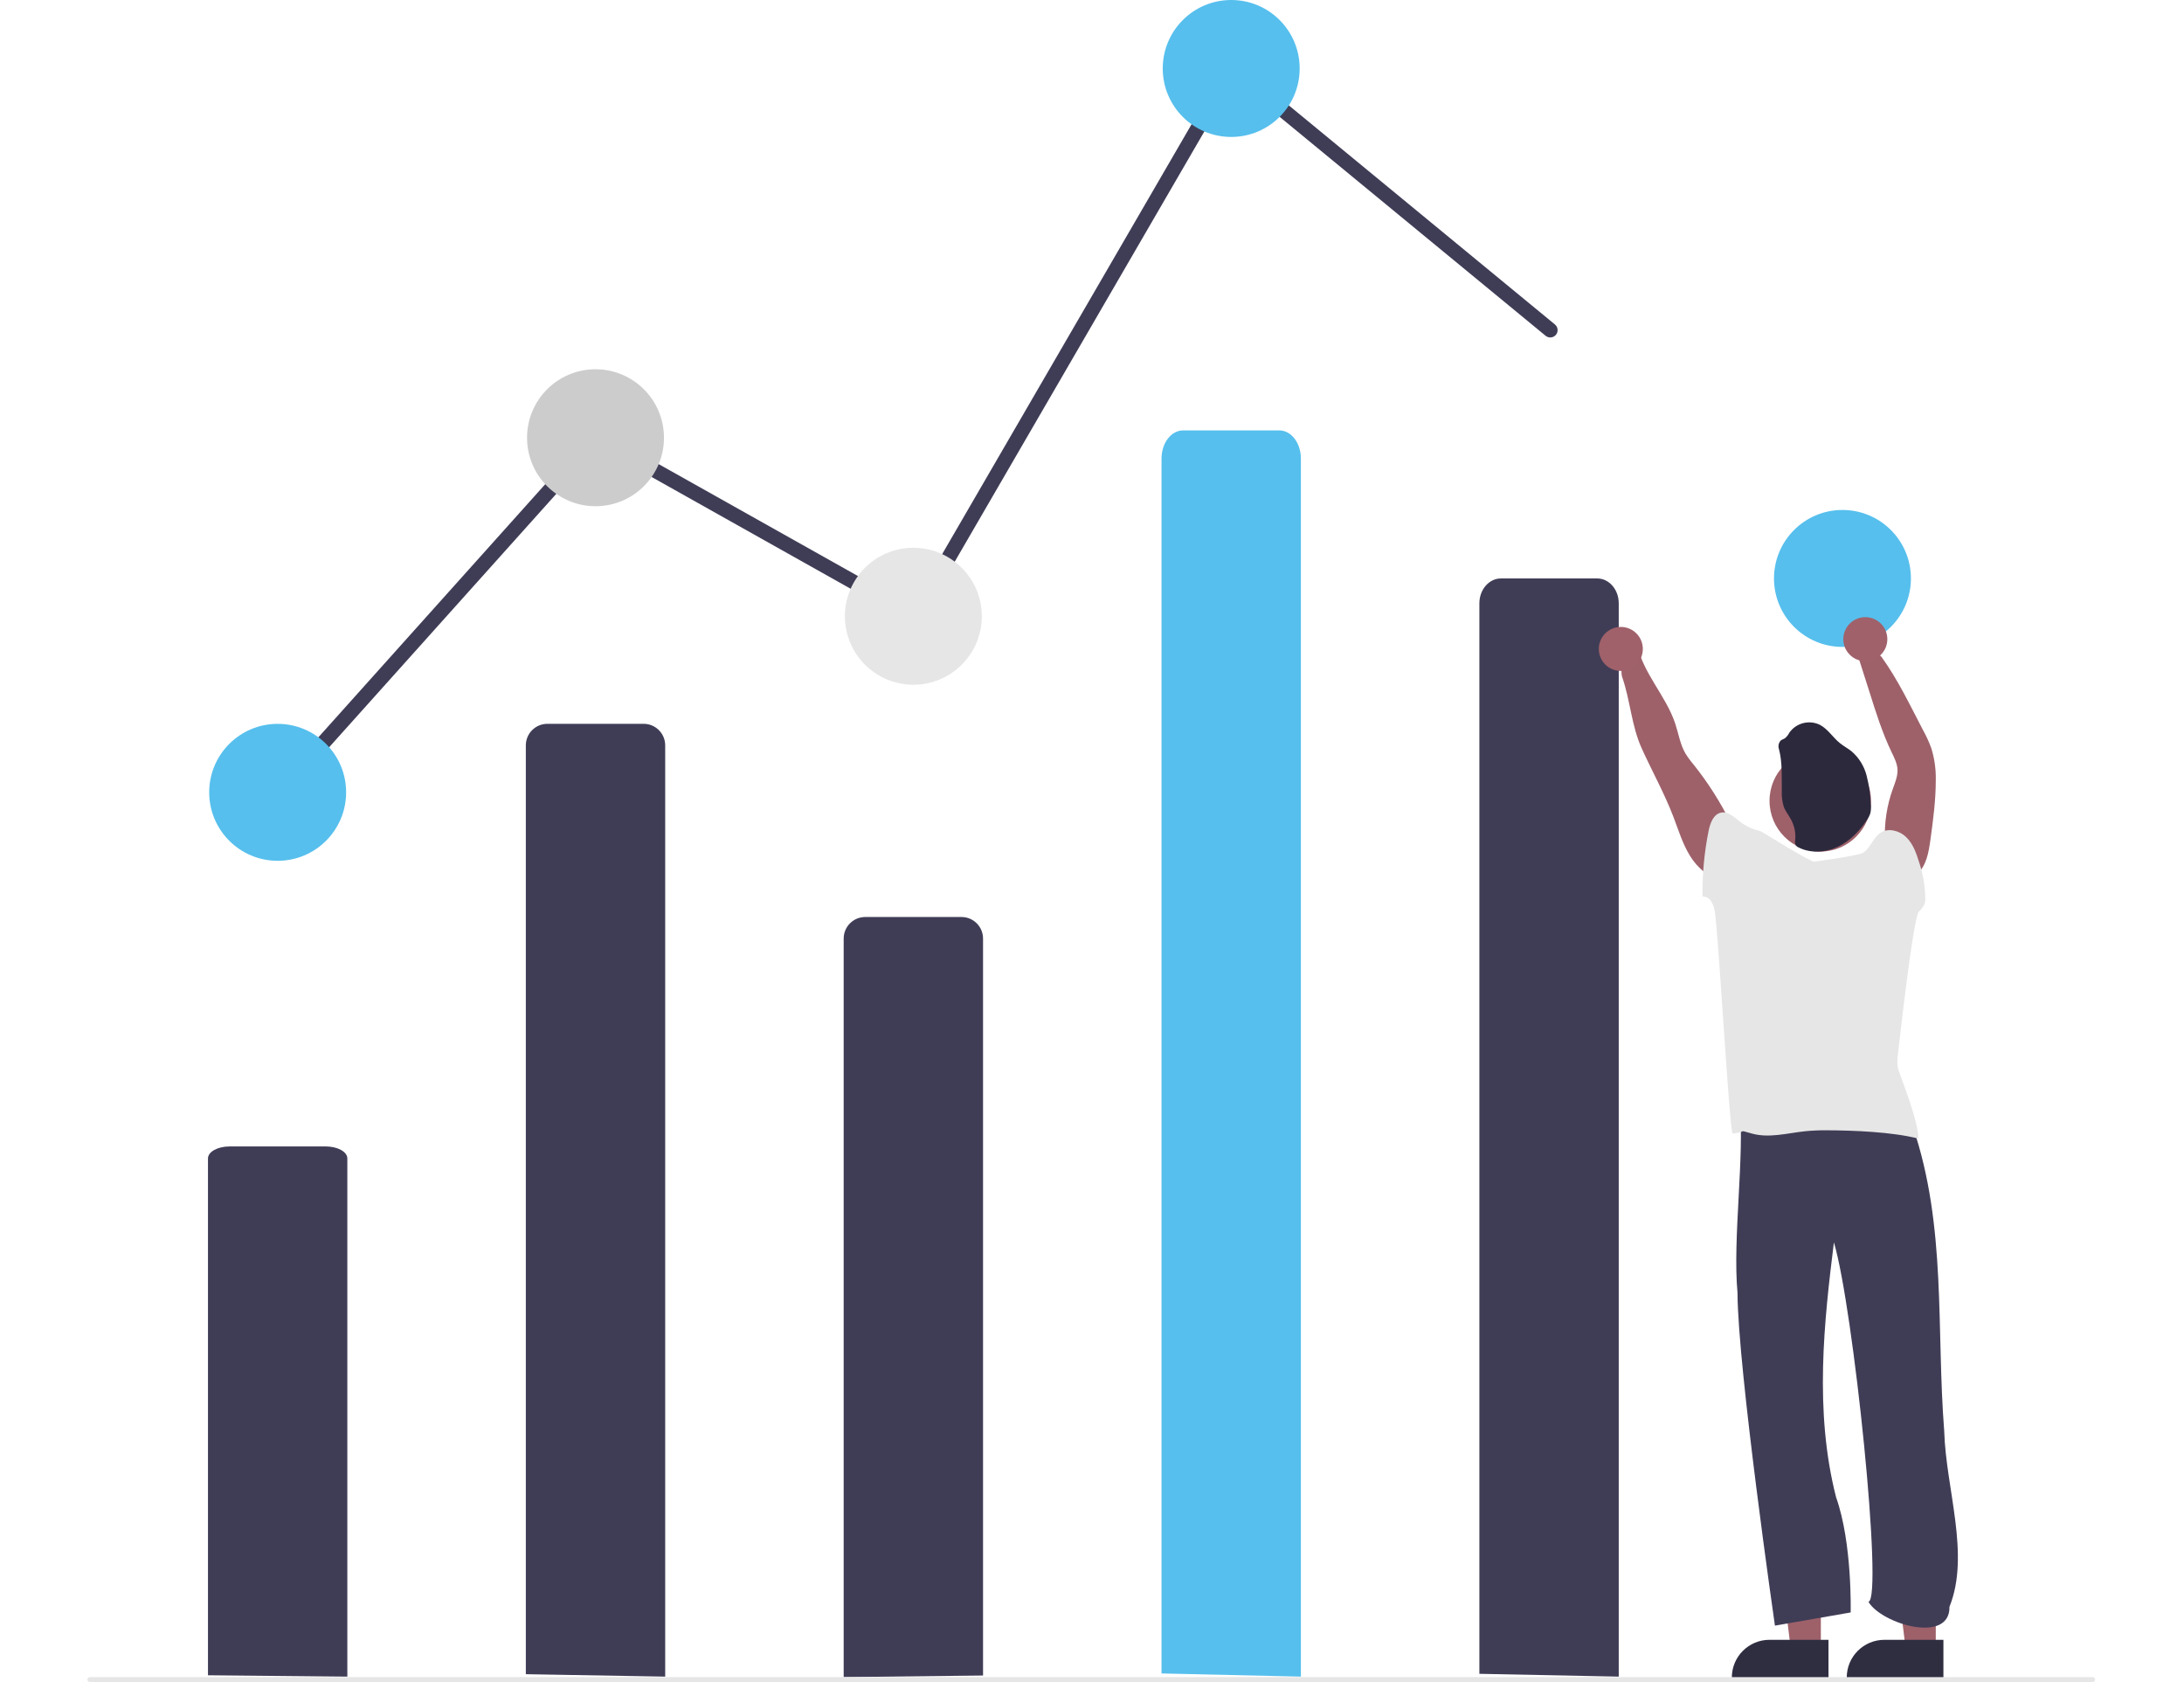 <svg height="385" viewBox="0 0 500 385" width="500" xmlns="http://www.w3.org/2000/svg"><g fill="none" transform="translate(20)"><path d="m423.171 377.585-6.863-.001-3.264-26.469h10.128z" fill="#9e616a"/><path d="m424.921 384.238-22.128-.001v-.28c0-4.756 3.856-8.612 8.613-8.613h.001l13.515.001z" fill="#2f2e41"/><path d="m396.862 377.585-6.863-.001-3.264-26.469h10.128z" fill="#9e616a"/><path d="m398.612 384.238-22.128-.001v-.28c0-4.756 3.856-8.612 8.613-8.613h.001l13.515.001z" fill="#2f2e41"/><path d="m100.382 383.214v-212.6c0-2.727 2.21-4.937 4.937-4.937h22.032c2.727 0 4.937 2.21 4.937 4.937v213.154z" fill="#3f3d56"/><path d="m173.15 383.88v-169.046c0-2.727 2.21-4.937 4.937-4.937h22.032c2.727 0 4.937 2.21 4.937 4.937v168.682z" fill="#3f3d56"/><path d="m43.846 183.04c-.662 0-1.263-.39-1.533-.995-.27-.605-.159-1.312.283-1.805l73.667-82.167 72.498 40.711 72.93-125.663 74.295 61.15c.464.381.689.981.59 1.573-.098.592-.506 1.087-1.068 1.297-.562.211-1.194.105-1.657-.277l-71.241-58.637-72.606 125.106-73.038-41.013-71.869 80.162c-.318.356-.773.558-1.251.558z" fill="#3f3d56"/><circle cx="43.567" cy="181.36" fill="#56bfed" r="15.673"/><circle cx="116.335" cy="100.196" fill="#ccc" r="15.673"/><circle cx="189.103" cy="141.058" fill="#e6e6e6" r="15.673"/><circle cx="261.871" cy="15.673" fill="#56bfed" r="15.673"/><circle cx="401.809" cy="132.401" fill="#56bfed" r="15.673"/><path d="m396.268 254.496c5.866.707 20.867-4.645 21.68 3.496 7.721 22.729 5.314 46.146 7.156 69.591.387 13.224 6.003 28.265 1.202 40.207.147 8.55-15.483 3.989-18.546-1.136 3.433-.805-3.468-67.474-7.909-82.284-2.229 18.001-4.553 38.608.498 58.343 3.747 10.517 3.337 26.37 3.337 26.37l-17.336 3.017s-8.512-58.95-8.567-76.155c-1.159-12.602 1.684-31.277.467-43.459 5.817 1.843 11.939 2.526 18.018 2.01z" fill="#3f3d56"/><path d="m318.686 383.127v-245.035c0-3.142 2.21-5.69 4.937-5.69h22.032c2.727 0 4.937 2.547 4.937 5.69v245.676z" fill="#3f3d56"/><g fill="#9e616a"><path d="m376.313 188.557c-2.353-4.81-5.227-9.347-8.57-13.529-.699-.817-1.335-1.685-1.903-2.597-1.203-2.088-1.562-4.54-2.323-6.823-2.127-6.404-7.434-11.548-8.727-18.17-.47-2.407-4.442 4.589-3.398 7.573 1.864 5.402 2.105 11.122 4.478 16.339 2.373 5.217 5.161 10.221 7.21 15.556 1.164 3.028 2.093 6.157 3.801 8.956 1.707 2.799 4.372 5.144 7.59 5.564-.022-2.029.286-4.048.912-5.978.7-2.205 1.942-4.803.929-6.891z"/><path d="m411.527 192.184c-.144-3.958.474-7.907 1.819-11.632.515-1.427 1.12-2.877 1.069-4.394-.073-1.411-.744-2.704-1.355-3.98-2.105-4.394-3.582-9.051-5.038-13.697l-2.799-8.76c-.912-.669 4.416-.901 5.553.672 3.717 5.161 6.532 11.089 9.477 16.725.751 1.343 1.391 2.745 1.914 4.193.719 2.345 1.059 4.791 1.008 7.243 0 4.584-.605 9.152-1.231 13.697-.397 2.849-.918 5.95-3.073 7.837-2.239-2.866-4.489-5.665-7.344-7.904z"/><circle cx="396.727" cy="183.311" r="11.615"/></g><path d="m406.377 195.274c1.836-1.024 2.39-3.521 4.153-4.668 1.763-1.147 4.265-.509 5.799.94 1.534 1.45 2.312 3.515 2.939 5.536.936 2.732 1.444 5.593 1.506 8.48.023.528-.06 1.056-.246 1.551-.332.578-.751 1.101-1.243 1.551-1.329 1.492-4.607 31.229-4.769 32.578-.178 1.101-.183 2.222-.017 3.325 1.271 3.689 4.702 12.141 4.668 16.048-5.961-1.528-14.75-1.87-20.907-1.898-1.693-.018-3.386.057-5.071.224-4.047.437-8.189 1.618-12.113.526-3.644-1.013-.672-.364-4.437 0-.817-2.138-3.35-48.016-4.116-51.162-.14-.744-.425-1.454-.84-2.088-.424-.64-1.147-1.018-1.914-1.002-.07-5.06.399-10.113 1.399-15.074.369-1.763 1.12-3.846 2.928-4.148 1.601-.274 2.944 1.08 4.232 2.071 1.32 1.022 2.849 1.74 4.478 2.105.26.086.507.207.734.361 1.591.911 10.096 6.264 11.749 6.708-0.0 0 10.02-1.371 11.089-1.964z" fill="#e6e6e6"/><path d="m387.28 171.499c-.257-.694-.098-1.473.41-2.011.28-.221.652-.303.952-.513.427-.359.776-.8 1.026-1.298 1.581-2.212 4.528-2.961 6.973-1.77 1.852.969 2.971 2.911 4.618 4.218.836.677 1.806 1.18 2.648 1.857 1.685 1.456 2.883 3.393 3.432 5.552.546 2.144.865 4.339.952 6.549.088.663.062 1.337-.077 1.991-.17.549-.425 1.068-.754 1.539-1.693 2.565-3.925 4.895-6.722 6.219-2.797 1.324-6.198 1.539-8.956.154-.278-.112-.517-.303-.687-.549-.157-.375-.194-.788-.107-1.185.15-1.568-.161-3.146-.893-4.541-.513-1.026-1.283-1.909-1.693-2.971-.382-1.189-.545-2.437-.483-3.684-.049-3.231.171-6.448-.639-9.557z" fill="#2d293d"/><path d="m27.613 383.46v-118.299c0-1.517 2.21-2.747 4.937-2.747h22.032c2.727 0 4.937 1.231 4.937 2.747v118.607z" fill="#3f3d56"/><path d="m459.093 385h-458.533c-.309 0-.56-.251-.56-.56s.251-.56.56-.56h458.533c.309 0 .56.251.56.56s-.251.56-.56.56z" fill="#e6e6e6"/><path d="m245.917 383.043v-278.069c0-3.566 2.21-6.457 4.937-6.457h22.032c2.727 0 4.937 2.891 4.937 6.457v278.794z" fill="#56bfed"/><circle cx="351.068" cy="148.539" fill="#a0616a" r="5.038"/><circle cx="407.043" cy="146.3" fill="#a0616a" r="5.038"/></g></svg>